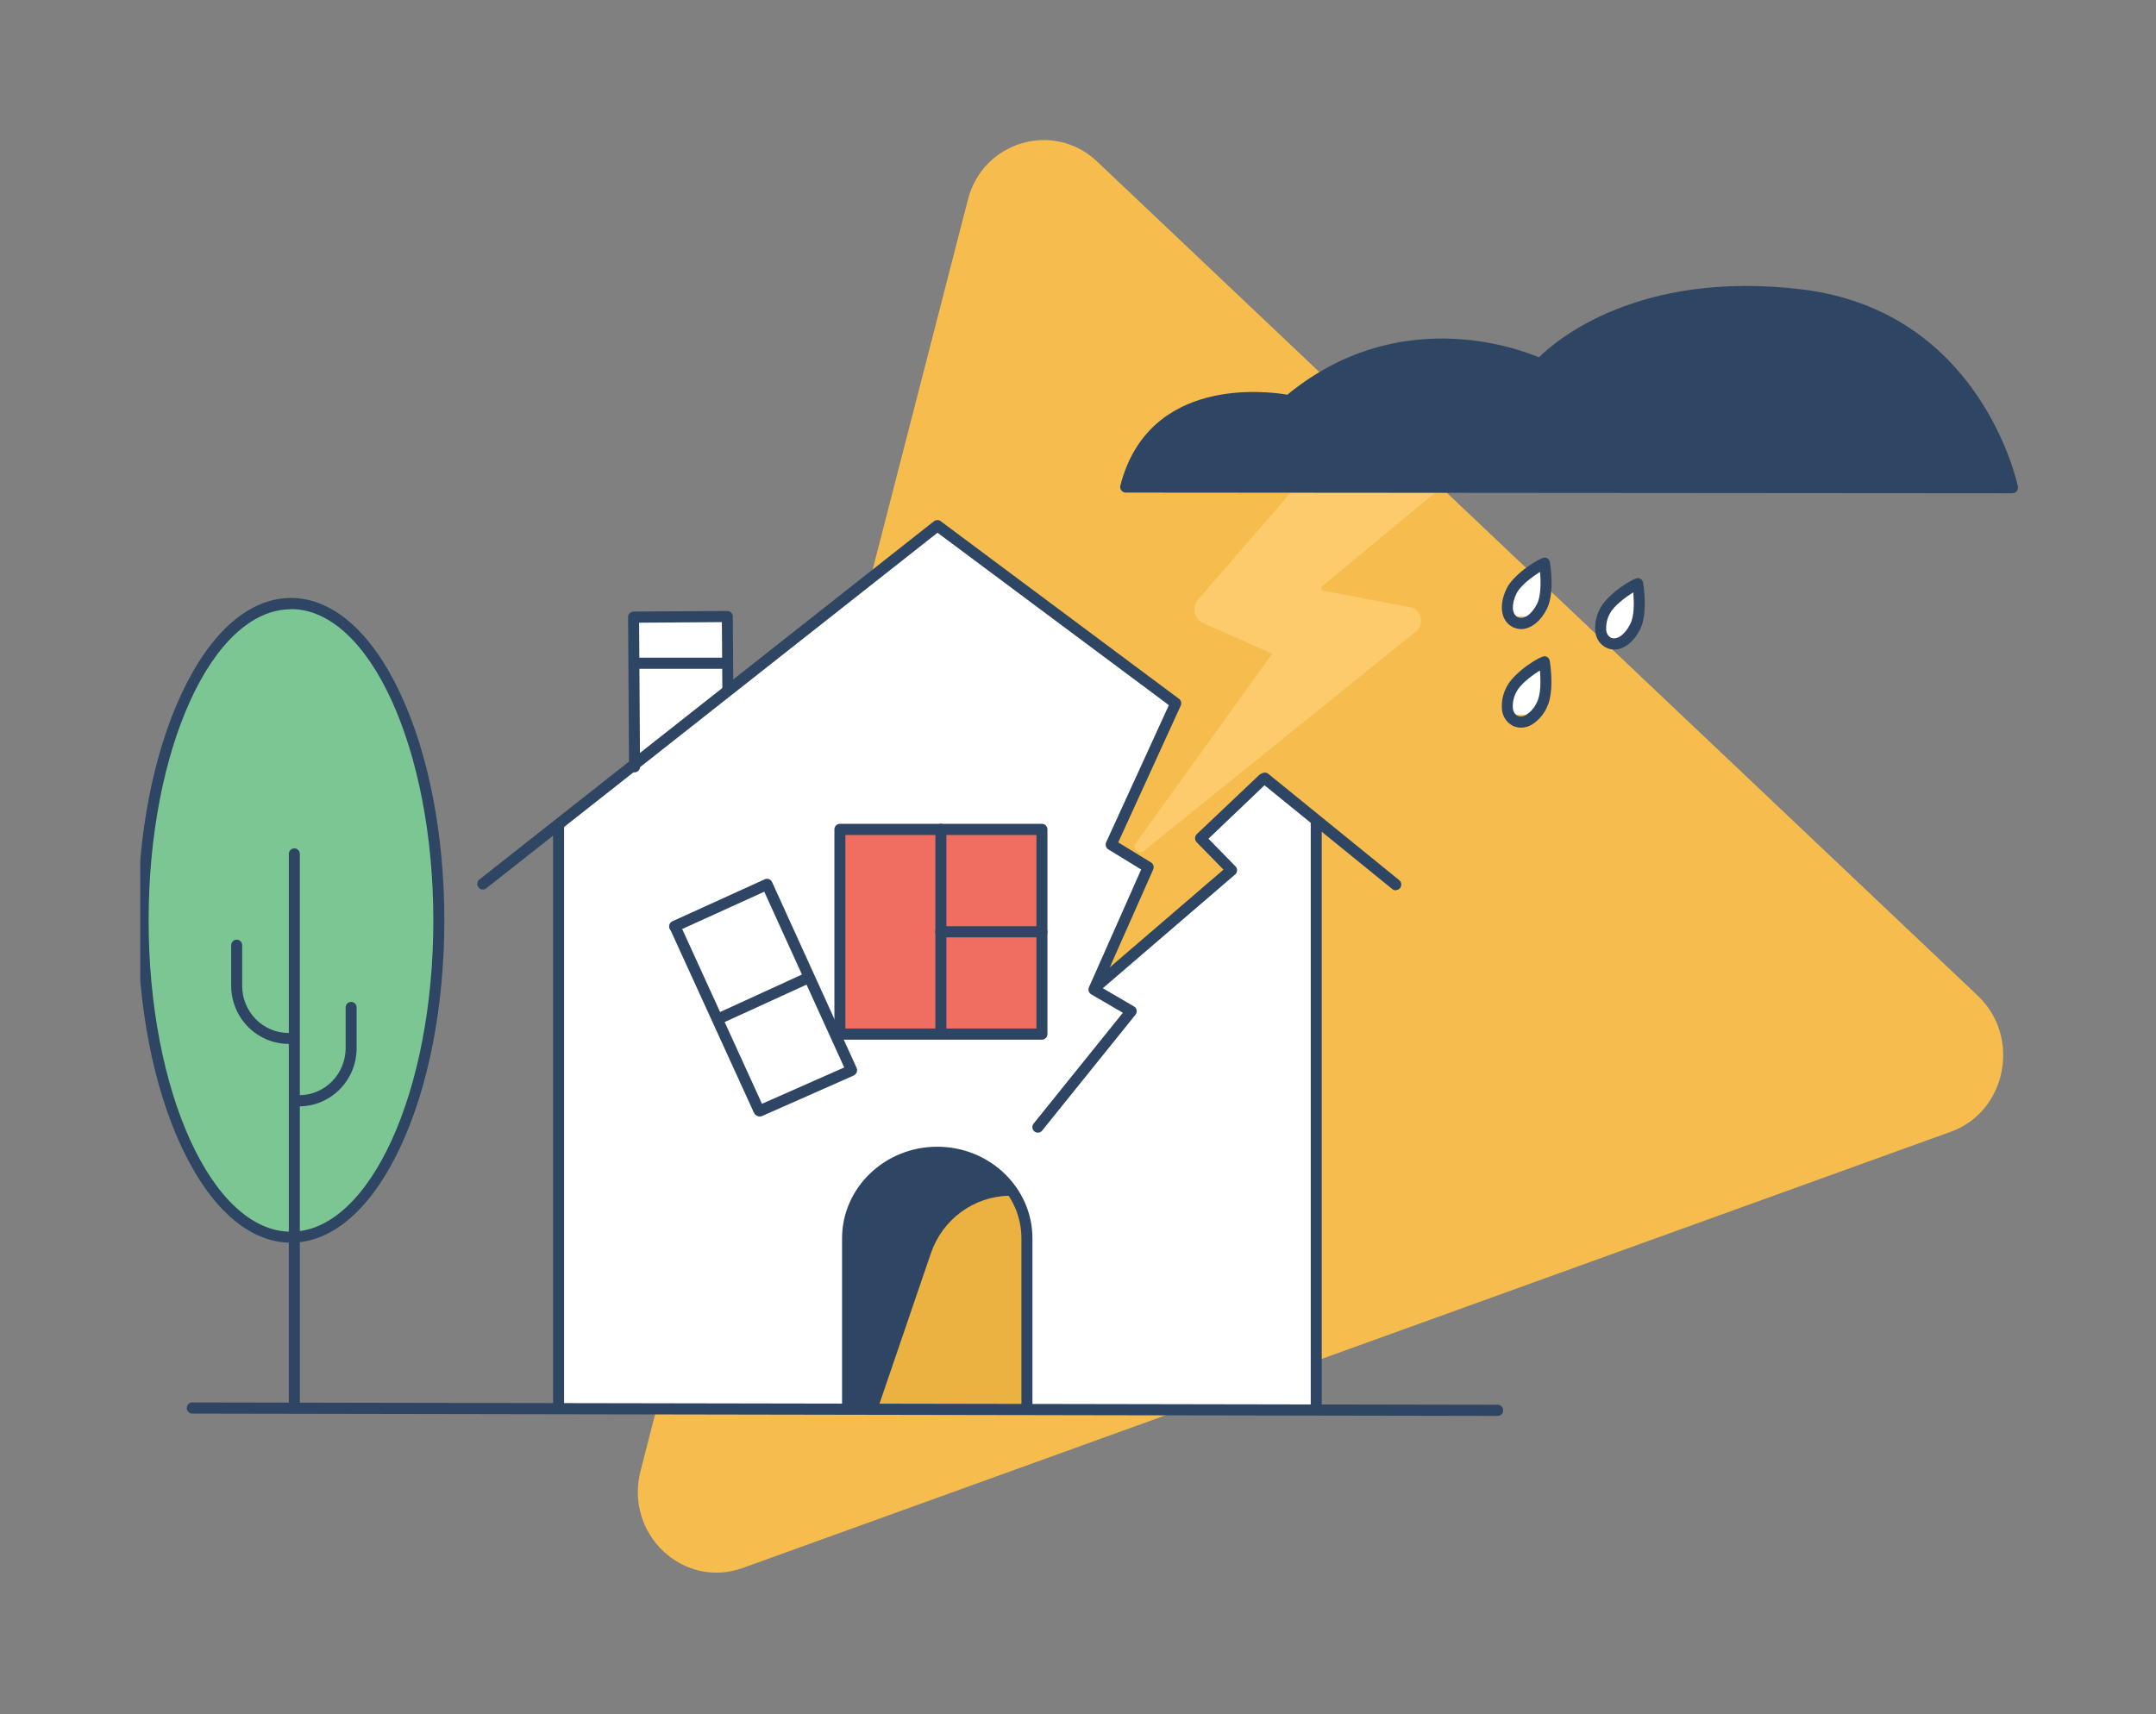 <?xml version="1.0" encoding="utf-8"?>
<svg xmlns="http://www.w3.org/2000/svg" fill="none" height="299" viewBox="0 0 376 299" width="376">
<rect x="0" y="0" width="376" height="299" fill="#808080" stroke="none"/>
<path d="M344.929 173.705C352.526 180.903 349.924 193.909 340.257 197.409L129.598 273.499C119.141 277.305 108.858 267.562 111.718 256.558L168.773 34.936C171.307 24.678 183.729 20.976 191.326 28.173L344.929 173.705Z" fill="#F6BD4E"/>
<g clip-path="url(#clip0_21001_276145)">
<path d="M278.902 107.752L285.429 102.298V106.973L283.509 111.648H278.902V107.752Z" fill="white"/>
<path d="M262.78 103.635L269.306 98.181V102.856L267.387 107.531H262.78V103.635Z" fill="white"/>
<path d="M262.78 120.775L269.306 115.322V119.996L267.387 124.671H262.78V120.775Z" fill="white"/>
<path d="M97.509 144.37L110.561 133.852V107.752H126.883L127.267 120.607L163.737 91.39L205.581 122.944L194.448 147.487L200.59 151.382L190.993 172.418L214.794 152.161L209.42 146.318L220.553 136.189L230.15 143.981V246.045H174.102H97.509V144.37Z" fill="white"/>
<path d="M147.842 245.525V216.011C147.842 207.724 154.844 201.009 163.482 201.009C172.119 201.009 179.121 207.724 179.121 216.011V245.766L147.842 245.525Z" fill="#2E4664"/>
<path d="M146.592 145.096L146.085 180.25H182.094L181.357 144.995L146.592 145.096Z" fill="#F06E61"/>
<path d="M181.71 181.363H146.476C146.222 181.363 145.978 181.261 145.798 181.078C145.618 180.896 145.517 180.648 145.517 180.39V144.683C145.517 144.425 145.618 144.178 145.798 143.996C145.978 143.813 146.222 143.711 146.476 143.711H181.71C181.965 143.711 182.209 143.813 182.389 143.996C182.569 144.178 182.67 144.425 182.67 144.683V180.39C182.67 180.648 182.569 180.896 182.389 181.078C182.209 181.261 181.965 181.363 181.71 181.363ZM147.436 179.418H180.75V145.656H147.436V179.418Z" fill="#2E4664"/>
<path d="M164.089 180.811C163.834 180.811 163.59 180.708 163.41 180.526C163.23 180.343 163.129 180.096 163.129 179.838V144.683C163.129 144.425 163.23 144.178 163.41 143.996C163.59 143.813 163.834 143.711 164.089 143.711C164.343 143.711 164.587 143.813 164.767 143.996C164.947 144.178 165.048 144.425 165.048 144.683V179.838C165.048 180.096 164.947 180.343 164.767 180.526C164.587 180.708 164.343 180.811 164.089 180.811Z" fill="#2E4664"/>
<path d="M181.712 163.512H164.053C163.798 163.512 163.554 163.41 163.374 163.227C163.194 163.045 163.093 162.798 163.093 162.54C163.093 162.283 163.194 162.035 163.374 161.853C163.554 161.671 163.798 161.569 164.053 161.569H181.712C181.966 161.569 182.21 161.671 182.39 161.853C182.57 162.035 182.671 162.283 182.671 162.54C182.671 162.798 182.57 163.045 182.39 163.227C182.21 163.41 181.966 163.512 181.712 163.512Z" fill="#2E4664"/>
<path d="M132.503 194.755C132.281 194.756 132.066 194.68 131.893 194.539C131.72 194.398 131.601 194.2 131.556 193.98C131.51 193.76 131.542 193.531 131.644 193.332C131.747 193.132 131.915 192.975 132.119 192.887L147.229 186.211L133.286 155.554L118.115 162.448C117.998 162.513 117.869 162.553 117.736 162.565C117.603 162.577 117.47 162.561 117.343 162.517C117.217 162.474 117.101 162.404 117.003 162.313C116.904 162.222 116.826 162.111 116.772 161.987C116.718 161.863 116.691 161.729 116.691 161.594C116.692 161.459 116.72 161.325 116.774 161.202C116.828 161.078 116.907 160.967 117.006 160.876C117.104 160.786 117.221 160.716 117.347 160.674L133.378 153.383C133.61 153.279 133.872 153.272 134.109 153.362C134.346 153.452 134.538 153.633 134.645 153.865L149.394 186.296C149.447 186.419 149.474 186.552 149.474 186.685C149.474 186.819 149.447 186.952 149.394 187.075C149.3 187.317 149.115 187.513 148.88 187.619L132.871 194.7C132.753 194.743 132.628 194.761 132.503 194.755Z" fill="#2E4664"/>
<path d="M132.359 194.677C132.175 194.675 131.995 194.621 131.84 194.521C131.686 194.42 131.562 194.278 131.484 194.109L116.896 162.16C116.788 161.926 116.776 161.658 116.863 161.415C116.951 161.172 117.129 160.974 117.361 160.865C117.592 160.755 117.856 160.743 118.096 160.832C118.335 160.92 118.531 161.101 118.639 161.335L133.226 193.292C133.279 193.408 133.309 193.533 133.315 193.661C133.32 193.789 133.3 193.916 133.256 194.036C133.213 194.156 133.147 194.266 133.061 194.36C132.976 194.454 132.873 194.53 132.758 194.584C132.634 194.645 132.497 194.676 132.359 194.677Z" fill="#2E4664"/>
<path d="M125.448 178.632C125.227 178.636 125.012 178.562 124.839 178.423C124.666 178.284 124.546 178.088 124.5 177.869C124.453 177.65 124.484 177.422 124.585 177.223C124.687 177.025 124.853 176.868 125.056 176.78L140.742 169.598C140.969 169.521 141.217 169.533 141.435 169.631C141.654 169.73 141.829 169.908 141.925 170.13C142.021 170.352 142.032 170.603 141.955 170.833C141.878 171.062 141.719 171.255 141.51 171.372L125.824 178.546C125.706 178.601 125.578 178.63 125.448 178.632Z" fill="#2E4664"/>
<path d="M176.022 207.616C172.824 207.679 169.722 208.734 167.134 210.638C164.547 212.543 162.597 215.206 161.549 218.268L152.22 245.416C152.182 245.58 152.159 245.747 152.151 245.914C161.365 245.463 170.478 245.136 179.646 245.261C179.408 236.888 180.321 211.351 176.022 207.616Z" fill="#ECB241"/>
<path d="M152.222 246.389C152.114 246.389 152.008 246.371 151.907 246.334C151.667 246.25 151.47 246.072 151.359 245.84C151.248 245.608 151.232 245.341 151.316 245.097L160.583 217.949C161.704 214.706 163.774 211.885 166.518 209.865C169.262 207.845 172.548 206.721 175.939 206.644C176.193 206.644 176.437 206.746 176.617 206.928C176.797 207.111 176.898 207.358 176.898 207.616C176.898 207.874 176.797 208.121 176.617 208.304C176.437 208.486 176.193 208.589 175.939 208.589C172.939 208.654 170.03 209.646 167.603 211.433C165.175 213.22 163.345 215.716 162.357 218.587L153.082 245.735C153.018 245.918 152.903 246.078 152.75 246.194C152.597 246.311 152.413 246.378 152.222 246.389Z" fill="#2E4664"/>
<path d="M179.093 246.74C178.838 246.74 178.594 246.637 178.414 246.455C178.234 246.272 178.133 246.025 178.133 245.767V216.012C178.133 208.278 171.545 202.006 163.453 202.006C155.361 202.006 148.773 208.301 148.773 216.012V245.526C148.773 245.784 148.672 246.031 148.492 246.213C148.312 246.396 148.068 246.498 147.813 246.498C147.559 246.498 147.315 246.396 147.135 246.213C146.955 246.031 146.854 245.784 146.854 245.526V216.012C146.854 207.204 154.301 200.038 163.453 200.038C172.605 200.038 180.053 207.204 180.053 216.012V245.767C180.053 246.025 179.951 246.272 179.771 246.455C179.591 246.637 179.347 246.74 179.093 246.74Z" fill="#2E4664"/>
<path d="M97.414 246.272C97.159 246.272 96.915 246.17 96.735 245.988C96.555 245.805 96.454 245.558 96.454 245.3V144.403C96.454 144.145 96.555 143.898 96.735 143.715C96.915 143.533 97.159 143.43 97.414 143.43C97.668 143.43 97.912 143.533 98.092 143.715C98.272 143.898 98.374 144.145 98.374 144.403V245.3C98.374 245.558 98.272 245.805 98.092 245.988C97.912 246.17 97.668 246.272 97.414 246.272Z" fill="#2E4664"/>
<path d="M229.55 246.537C229.295 246.537 229.051 246.434 228.871 246.252C228.691 246.07 228.59 245.822 228.59 245.564V143.337C228.59 143.079 228.691 142.832 228.871 142.649C229.051 142.467 229.295 142.365 229.55 142.365C229.804 142.365 230.048 142.467 230.228 142.649C230.408 142.832 230.509 143.079 230.509 143.337V245.564C230.509 245.822 230.408 246.07 230.228 246.252C230.048 246.434 229.804 246.537 229.55 246.537Z" fill="#2E4664"/>
<path d="M243.433 155.313C243.213 155.312 243 155.238 242.826 155.103L219.985 136.545C219.781 136.383 219.649 136.145 219.618 135.885C219.587 135.624 219.66 135.362 219.82 135.156C219.98 134.949 220.214 134.816 220.471 134.785C220.728 134.753 220.987 134.827 221.19 134.989L244.032 153.546C244.185 153.673 244.296 153.844 244.35 154.037C244.404 154.23 244.397 154.434 244.332 154.623C244.266 154.812 244.145 154.976 243.984 155.093C243.823 155.209 243.63 155.272 243.433 155.274V155.313Z" fill="#2E4664"/>
<path d="M190.924 173.279C190.716 173.281 190.514 173.213 190.349 173.084C190.174 172.953 190.048 172.764 189.994 172.55C189.939 172.337 189.959 172.11 190.049 171.909L199.017 151.679L193.289 148.169C193.088 148.043 192.939 147.848 192.87 147.619C192.801 147.39 192.816 147.143 192.913 146.925L203.846 123.006L163.499 92.932L84.794 154.97C84.693 155.049 84.578 155.107 84.455 155.14C84.332 155.174 84.204 155.182 84.078 155.166C83.952 155.149 83.83 155.108 83.719 155.043C83.609 154.979 83.513 154.893 83.435 154.791C83.357 154.689 83.3 154.572 83.267 154.448C83.234 154.323 83.225 154.193 83.241 154.065C83.258 153.938 83.299 153.814 83.362 153.702C83.426 153.591 83.511 153.493 83.612 153.414L162.893 90.917C163.06 90.79 163.263 90.721 163.472 90.721C163.681 90.721 163.885 90.79 164.052 90.917L205.612 121.901C205.79 122.035 205.917 122.228 205.972 122.446C206.026 122.664 206.005 122.895 205.912 123.099L195.017 146.948L200.737 150.449C200.936 150.573 201.085 150.766 201.154 150.992C201.223 151.218 201.209 151.463 201.113 151.679L193.542 168.75L213.374 151.702L208.699 146.925C208.608 146.833 208.535 146.724 208.486 146.603C208.437 146.483 208.411 146.354 208.411 146.224C208.411 146.094 208.437 145.965 208.486 145.845C208.535 145.725 208.608 145.616 208.699 145.524L219.586 135.206C219.772 135.03 220.02 134.936 220.275 134.944C220.529 134.953 220.77 135.064 220.944 135.253C221.119 135.442 221.212 135.693 221.203 135.951C221.194 136.21 221.085 136.454 220.899 136.63L210.756 146.31L215.463 151.126C215.557 151.22 215.63 151.333 215.677 151.458C215.725 151.583 215.746 151.716 215.739 151.85C215.735 151.984 215.703 152.116 215.645 152.237C215.587 152.358 215.504 152.465 215.401 152.55L191.546 173.061C191.371 173.205 191.151 173.283 190.924 173.279Z" fill="#2E4664"/>
<path d="M180.996 197.587C180.776 197.586 180.562 197.509 180.39 197.369C180.292 197.288 180.212 197.188 180.153 197.075C180.094 196.963 180.057 196.839 180.044 196.712C180.032 196.585 180.045 196.456 180.082 196.334C180.119 196.212 180.179 196.098 180.259 196L195.822 176.672L190.309 173.458C190.2 173.394 190.104 173.309 190.027 173.208C189.95 173.106 189.894 172.99 189.861 172.867C189.828 172.743 189.82 172.614 189.836 172.488C189.853 172.361 189.893 172.238 189.956 172.127C190.019 172.017 190.103 171.919 190.203 171.841C190.303 171.763 190.418 171.706 190.54 171.673C190.662 171.64 190.789 171.631 190.914 171.648C191.039 171.664 191.16 171.706 191.269 171.769L197.757 175.559C197.879 175.629 197.984 175.725 198.065 175.841C198.146 175.956 198.201 176.088 198.225 176.228C198.25 176.365 198.244 176.505 198.21 176.639C198.175 176.774 198.113 176.899 198.026 177.006L181.741 197.237C181.651 197.348 181.537 197.437 181.408 197.498C181.279 197.558 181.138 197.589 180.996 197.587Z" fill="#2E4664"/>
<path d="M110.66 134.732C110.407 134.732 110.164 134.63 109.984 134.45C109.805 134.269 109.703 134.023 109.701 133.767L109.539 107.661C109.536 107.534 109.558 107.407 109.606 107.289C109.653 107.171 109.725 107.065 109.816 106.977C109.994 106.792 110.237 106.686 110.491 106.681L126.837 106.58C126.963 106.579 127.088 106.603 127.204 106.651C127.32 106.699 127.426 106.77 127.516 106.86C127.605 106.949 127.676 107.056 127.724 107.174C127.772 107.291 127.797 107.417 127.797 107.545L127.889 120.36C127.89 120.488 127.867 120.615 127.819 120.733C127.772 120.851 127.702 120.959 127.614 121.05C127.525 121.141 127.42 121.214 127.304 121.264C127.188 121.313 127.063 121.34 126.937 121.341C126.812 121.342 126.687 121.317 126.571 121.269C126.454 121.221 126.348 121.15 126.259 121.061C126.17 120.971 126.099 120.864 126.051 120.747C126.003 120.629 125.977 120.503 125.977 120.376L125.893 108.525L111.459 108.626L111.62 133.759C111.621 133.886 111.597 134.013 111.55 134.131C111.502 134.249 111.432 134.356 111.344 134.446C111.255 134.537 111.15 134.608 111.034 134.657C110.918 134.706 110.794 134.732 110.668 134.732H110.66Z" fill="#2E4664"/>
<path d="M261.191 246.997L33.528 246.592C33.273 246.588 33.03 246.483 32.851 246.3C32.672 246.117 32.57 245.87 32.568 245.612C32.568 245.484 32.593 245.358 32.642 245.24C32.69 245.123 32.761 245.016 32.85 244.927C32.939 244.837 33.045 244.766 33.161 244.718C33.278 244.67 33.402 244.645 33.528 244.647L261.191 245.051C261.446 245.051 261.69 245.154 261.87 245.336C262.05 245.519 262.151 245.766 262.151 246.024C262.151 246.282 262.05 246.53 261.87 246.712C261.69 246.894 261.446 246.997 261.191 246.997Z" fill="#2E4664"/>
<path d="M198.847 148.644C198.667 148.647 198.491 148.598 198.337 148.504C198.184 148.41 198.06 148.273 197.979 148.111C197.899 147.948 197.866 147.766 197.883 147.585C197.901 147.404 197.969 147.231 198.079 147.088L221.88 114.026L209.834 108.704C209.463 108.542 209.135 108.293 208.877 107.978C208.62 107.663 208.439 107.291 208.351 106.891C208.263 106.492 208.269 106.077 208.369 105.681C208.469 105.285 208.66 104.918 208.927 104.611L225.819 85.088C225.906 84.988 226.012 84.907 226.131 84.849C226.249 84.792 226.378 84.759 226.51 84.754L249.85 84.038C250.053 84.028 250.252 84.085 250.42 84.2C250.587 84.315 250.713 84.482 250.779 84.676C250.849 84.866 250.858 85.073 250.805 85.268C250.753 85.463 250.642 85.637 250.488 85.765L230.602 102.23C230.537 102.295 230.491 102.376 230.469 102.466C230.447 102.556 230.45 102.65 230.478 102.738C230.506 102.826 230.557 102.905 230.627 102.965C230.696 103.025 230.781 103.064 230.871 103.078L245.781 105.895C246.28 105.974 246.743 106.21 247.103 106.569C247.462 106.929 247.701 107.394 247.786 107.899C247.871 108.404 247.798 108.923 247.576 109.383C247.354 109.843 246.994 110.22 246.549 110.462L199.515 148.418C199.33 148.579 199.09 148.66 198.847 148.644Z" fill="#FDCB6B"/>
<path d="M196.312 84.956L350.982 85.073C350.982 85.073 345.086 55.124 313.975 51.428C282.68 47.709 268.607 63.496 268.607 63.496C268.607 63.496 245.819 52.276 224.774 69.892C224.774 69.892 201.51 64.796 196.312 84.956Z" fill="#2E4664"/>
<path d="M350.976 86.046L196.306 85.929C196.16 85.927 196.017 85.891 195.887 85.824C195.757 85.757 195.643 85.662 195.554 85.544C195.465 85.427 195.404 85.29 195.375 85.145C195.346 85.001 195.349 84.851 195.385 84.707C200.337 65.504 221.121 68.266 224.515 68.85C243.709 53.078 264.501 60.687 268.386 62.337C271.165 59.567 285.477 47.063 314.084 50.463C345.563 54.198 351.859 84.575 351.921 84.886C351.944 85.023 351.938 85.163 351.903 85.297C351.869 85.431 351.807 85.556 351.721 85.665C351.633 85.781 351.521 85.876 351.392 85.942C351.263 86.008 351.121 86.044 350.976 86.046ZM197.588 83.984L349.748 84.1C348.258 78.654 340.434 55.552 313.861 52.393C283.496 48.79 269.461 63.994 269.33 64.15C269.191 64.306 269.006 64.412 268.802 64.451C268.598 64.49 268.388 64.461 268.202 64.368C267.979 64.259 245.698 53.645 225.398 70.639C225.285 70.732 225.154 70.799 225.013 70.834C224.873 70.869 224.726 70.871 224.584 70.842C223.686 70.647 203.078 66.383 197.588 83.984Z" fill="#2E4664"/>
<path d="M50.75 215.802C64.993 215.802 76.54 191.061 76.54 160.541C76.54 130.021 64.993 105.28 50.75 105.28C36.507 105.28 24.96 130.021 24.96 160.541C24.96 191.061 36.507 215.802 50.75 215.802Z" fill="#7CC694"/>
<path d="M50.742 216.775C43.463 216.775 36.684 210.83 31.64 200.03C26.71 189.463 24 175.442 24 160.541C24 145.64 26.71 131.619 31.64 121.052C36.684 110.252 43.463 104.308 50.742 104.308C58.02 104.308 64.808 110.252 69.852 121.052C74.781 131.619 77.491 145.64 77.491 160.541C77.491 175.442 74.781 189.463 69.852 200.03C64.808 210.83 58.028 216.775 50.742 216.775ZM50.742 106.284C37.052 106.284 25.919 130.639 25.919 160.572C25.919 190.506 37.052 214.861 50.742 214.861C64.431 214.861 75.572 190.506 75.572 160.572C75.572 130.639 64.439 106.253 50.742 106.253V106.284Z" fill="#2E4664"/>
<path d="M51.333 245.463C51.078 245.463 50.834 245.361 50.654 245.179C50.474 244.996 50.373 244.749 50.373 244.491V148.963C50.373 148.705 50.474 148.458 50.654 148.275C50.834 148.093 51.078 147.991 51.333 147.991C51.587 147.991 51.831 148.093 52.011 148.275C52.191 148.458 52.292 148.705 52.292 148.963V244.491C52.292 244.749 52.191 244.996 52.011 245.179C51.831 245.361 51.587 245.463 51.333 245.463Z" fill="#2E4664"/>
<path d="M50.335 182.102C47.685 182.098 45.145 181.032 43.268 179.137C41.391 177.242 40.33 174.672 40.315 171.987V164.891C40.315 164.633 40.417 164.385 40.597 164.203C40.777 164.021 41.021 163.918 41.275 163.918C41.53 163.918 41.774 164.021 41.954 164.203C42.134 164.385 42.235 164.633 42.235 164.891V171.987C42.237 174.163 43.091 176.25 44.609 177.789C46.128 179.328 48.187 180.194 50.335 180.196C50.589 180.196 50.834 180.298 51.014 180.481C51.194 180.663 51.294 180.911 51.294 181.169C51.294 181.427 51.194 181.674 51.014 181.856C50.834 182.039 50.589 182.141 50.335 182.141V182.102Z" fill="#2E4664"/>
<path d="M52.178 192.996C51.923 192.996 51.679 192.894 51.499 192.711C51.319 192.529 51.218 192.281 51.218 192.023C51.218 191.766 51.319 191.518 51.499 191.336C51.679 191.153 51.923 191.051 52.178 191.051C54.326 191.047 56.385 190.179 57.903 188.639C59.422 187.099 60.275 185.011 60.278 182.834V175.746C60.278 175.488 60.379 175.24 60.559 175.058C60.739 174.875 60.983 174.773 61.237 174.773C61.492 174.773 61.736 174.875 61.916 175.058C62.096 175.24 62.197 175.488 62.197 175.746V182.881C62.183 185.566 61.121 188.136 59.244 190.031C57.367 191.926 54.827 192.992 52.178 192.996Z" fill="#2E4664"/>
<path d="M265.275 109.739C264.763 109.738 264.258 109.615 263.801 109.381C261.735 108.323 261.321 105.537 262.78 102.603C264.039 100.082 268.646 97.157 269.475 97.273C269.674 97.301 269.86 97.391 270.007 97.53C270.154 97.67 270.255 97.852 270.296 98.052C270.296 98.098 271.218 103.319 269.782 106.198C268.661 108.431 266.941 109.739 265.275 109.739ZM268.576 99.771C267.24 100.596 265.198 102.105 264.5 103.483C263.555 105.366 263.632 107.109 264.668 107.646C265.705 108.183 267.133 107.194 268.07 105.311C268.768 103.903 268.73 101.421 268.576 99.756V99.771Z" fill="#2E4664"/>
<path d="M265.23 126.935C264.723 126.932 264.224 126.809 263.771 126.577C263.26 126.302 262.824 125.901 262.504 125.412C262.183 124.923 261.988 124.361 261.936 123.776C261.818 122.4 262.104 121.019 262.758 119.808C264.017 117.279 268.624 114.361 269.461 114.478C269.658 114.507 269.841 114.598 269.985 114.737C270.13 114.877 270.228 115.058 270.267 115.256C270.267 115.31 271.196 120.539 269.76 123.418C269.187 124.674 268.257 125.728 267.088 126.445C266.52 126.765 265.88 126.934 265.23 126.935ZM268.555 116.968C267.219 117.792 265.169 119.302 264.47 120.679C263.99 121.543 263.771 122.53 263.84 123.519C263.854 123.786 263.93 124.046 264.064 124.276C264.198 124.506 264.384 124.701 264.608 124.842C264.854 124.952 265.124 124.998 265.393 124.975C265.661 124.952 265.919 124.861 266.144 124.71C266.972 124.182 267.629 123.419 268.032 122.515C268.746 121.107 268.708 118.633 268.555 116.968Z" fill="#2E4664"/>
<path d="M281.53 113.31C281.018 113.309 280.513 113.186 280.056 112.952C279.542 112.679 279.104 112.279 278.782 111.789C278.46 111.3 278.265 110.737 278.213 110.151C278.093 108.772 278.379 107.389 279.035 106.175C280.294 103.654 284.878 100.728 285.73 100.845C285.93 100.871 286.116 100.961 286.264 101.1C286.411 101.24 286.511 101.423 286.551 101.623C286.551 101.677 287.473 106.898 286.037 109.777C284.916 112.018 283.196 113.31 281.53 113.31ZM284.832 103.342C283.496 104.167 281.453 105.677 280.747 107.054C280.273 107.92 280.055 108.906 280.117 109.894C280.132 110.161 280.209 110.42 280.343 110.65C280.476 110.88 280.662 111.075 280.885 111.217C281.922 111.738 283.357 110.766 284.294 108.883C285.046 107.482 284.985 105.008 284.832 103.342Z" fill="#2E4664"/>
<path d="M126.538 116.67H110.822C110.567 116.67 110.323 116.567 110.143 116.385C109.963 116.203 109.862 115.956 109.862 115.698C109.862 115.44 109.963 115.193 110.143 115.011C110.323 114.829 110.567 114.726 110.822 114.726H126.538C126.793 114.726 127.037 114.829 127.217 115.011C127.397 115.193 127.498 115.44 127.498 115.698C127.498 115.956 127.397 116.203 127.217 116.385C127.037 116.567 126.793 116.67 126.538 116.67Z" fill="#2E4664"/>
</g>
<defs>
<clipPath id="clip0_21001_276145">
<rect fill="white" height="197.535" transform="translate(24.459 49.726)" width="328"/>
</clipPath>
</defs>
</svg>